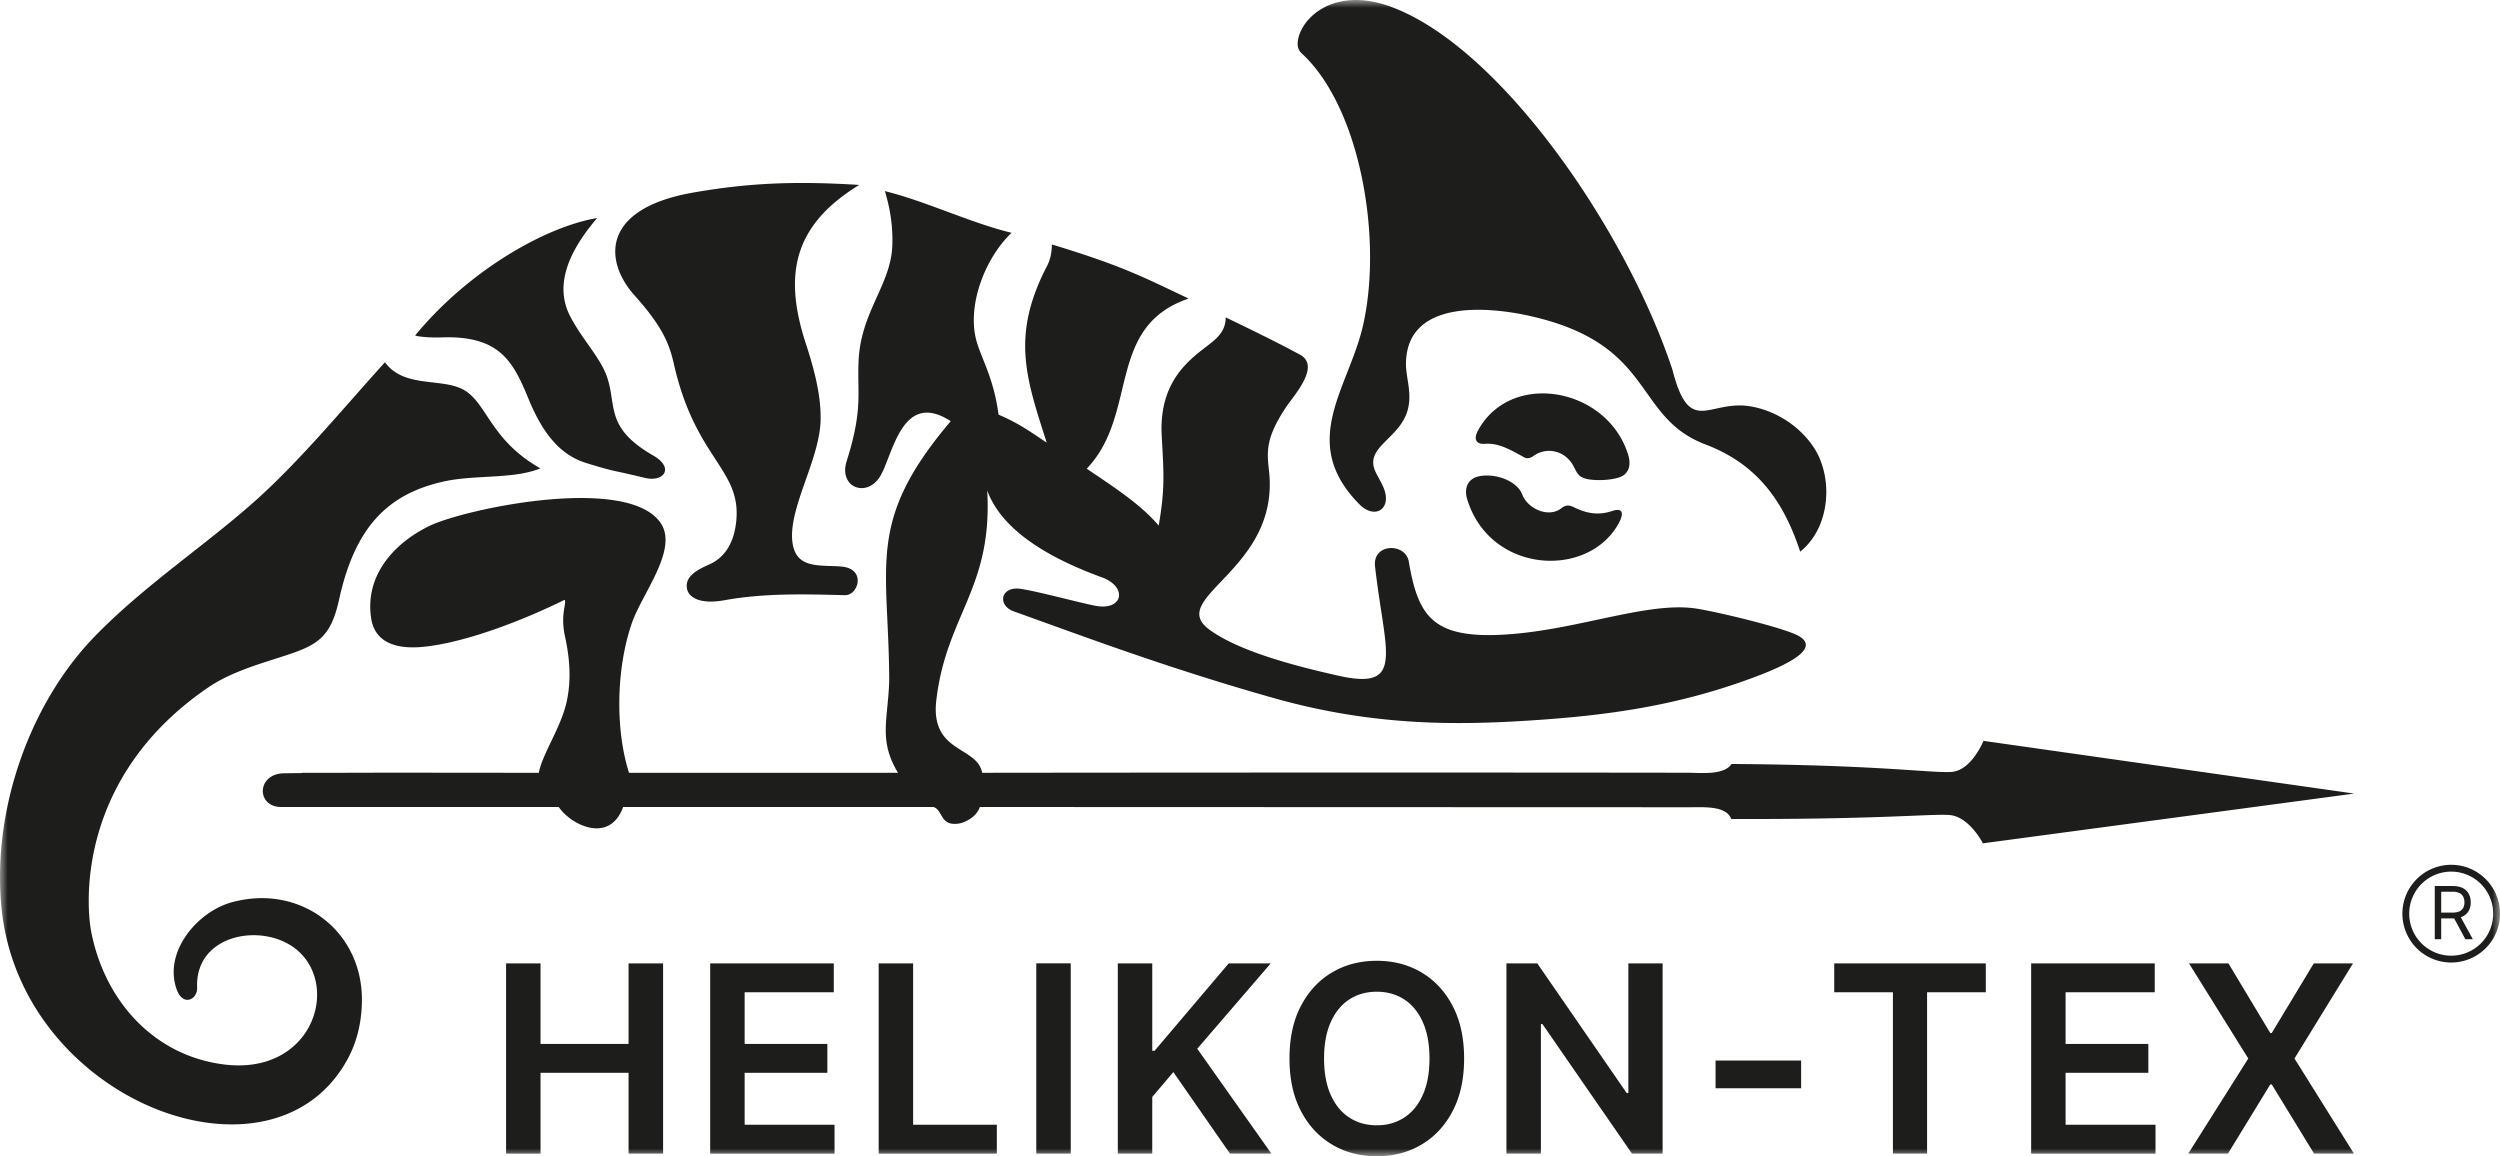 <svg xmlns="http://www.w3.org/2000/svg" xmlns:xlink="http://www.w3.org/1999/xlink" width="160" height="74"><defs><path id="a" d="M0 0h160v74H0z"/></defs><g fill="none" fill-rule="evenodd"><path fill="#FFF" d="M-264-50h1920v1436H-264z"/><g><mask id="b" fill="#fff"><use xlink:href="#a"/></mask><path fill="#1D1D1B" d="M46.37 38.414c2.478-.451 5.029-.394 7.698-.322.87.023 1.384-1.675-.187-1.829-1.362-.132-2.988.222-3.174-1.638-.22-2.18 1.766-5.244 1.812-7.76.022-1.254-.228-2.698-.96-4.921-1.5-4.61-.591-7.629 3.428-10.109-4.303-.27-7.275-.096-10.625.49-5.968 1.045-5.68 4.436-3.747 6.587 1.814 2.017 2.231 3.137 2.515 4.39 1.383 6.11 4.336 6.712 3.988 10.07-.169 1.623-.923 2.382-1.674 2.728-.634.29-1.682.726-1.465 1.622.136.56.9.964 2.392.692Zm110.507 17.37a2.689 2.689 0 0 1 2.687 2.69 2.689 2.689 0 0 1-2.687 2.69 2.689 2.689 0 0 1-2.687-2.69 2.689 2.689 0 0 1 2.687-2.69ZM32.389 73.832V61.656h2.205v5.156h5.634v-5.156h2.21v12.176h-2.21V68.66h-5.634v5.173h-2.205Zm13.063 0V61.656h7.91v1.85h-5.705v3.306h5.295v1.847h-5.295v3.324h5.754v1.85h-7.959Zm10.783 0V61.656h2.205v10.327h5.357v1.85h-7.562Zm10.087 0h2.205V61.655h-2.205v12.177Zm5.218 0V61.656h2.205v5.594h.148l4.746-5.594h2.689l-4.704 5.463 4.746 6.713h-2.65l-3.626-5.22-1.35 1.593v3.627H71.54Zm22.163-6.088c0 1.311-.245 2.436-.736 3.368-.488.935-1.154 1.649-1.995 2.143-.84.496-1.793.745-2.857.745-1.068 0-2.02-.249-2.86-.748-.84-.497-1.507-1.211-1.995-2.146-.49-.931-.733-2.054-.733-3.362 0-1.312.243-2.433.733-3.368.488-.931 1.154-1.646 1.996-2.143.839-.496 1.791-.742 2.859-.742 1.064 0 2.017.246 2.857.742.841.497 1.507 1.212 1.995 2.143.49.935.736 2.056.736 3.368Zm-2.216 0c0-.924-.145-1.702-.432-2.338-.287-.636-.683-1.12-1.19-1.446-.507-.326-1.09-.49-1.75-.49-.663 0-1.246.164-1.753.49-.507.327-.903.81-1.19 1.446-.287.636-.432 1.414-.432 2.338 0 .924.145 1.705.432 2.341.287.636.683 1.116 1.19 1.442.507.33 1.09.492 1.753.492.66 0 1.243-.162 1.75-.492.507-.326.903-.806 1.19-1.442.287-.636.432-1.417.432-2.34Zm14.92-6.088v12.176h-1.96l-5.73-8.292h-.1v8.292h-2.205V61.656h1.974l5.724 8.3h.106v-8.3h2.19Zm3.389 7.991h5.476v-1.772h-5.476v1.772Zm7.595-6.141v-1.85h9.7v1.85h-3.758v10.326h-2.186V63.506h-3.756Zm12.603 10.326V61.656h7.909v1.85h-5.705v3.306h5.296v1.847h-5.296v3.324h5.755v1.85h-7.96Zm12.625-12.176 2.678 4.458h.095l2.69-4.458h2.51l-3.745 6.088 3.807 6.088h-2.553l-2.709-4.428h-.095l-2.708 4.428h-2.542l3.843-6.088-3.795-6.088h2.524Zm14.258-6.309c1.725 0 3.123 1.4 3.123 3.128a3.125 3.125 0 0 1-3.123 3.127 3.125 3.125 0 0 1-3.124-3.127 3.126 3.126 0 0 1 3.124-3.128Zm-.465 3.06h-.175V57.07h.723a.99.99 0 0 1 .443.085.523.523 0 0 1 .244.236.8.8 0 0 1 .076.356.756.756 0 0 1-.076.352.503.503 0 0 1-.242.227c-.111.053-.257.08-.439.08h-.554Zm.657.37.015.027h-.003l.11.204.001.002.59 1.097h.478l-.746-1.363-.022-.04c.048-.016.094-.035.136-.058a.858.858 0 0 0 .377-.365 1.12 1.12 0 0 0 .122-.533c0-.2-.04-.378-.122-.536a.873.873 0 0 0-.379-.37c-.17-.09-.387-.136-.653-.136h-1.148v3.401h.412v-1.329h.742l.09-.001Zm-94.361-7.129c-.056.172-.227.538-.734.829-.309.176-.651.292-1.052.239-.722-.097-.653-.908-1.183-1.068H39.88c-.845 2.35-3.29 1.203-4.121 0H19.328v-.002l-1.327.002c-1.612 0-1.595-2.136.187-2.158.379-.005.758-.01 1.14-.013v-.019h2.731c3.472-.014 7.284 0 12.106 0h.32c.235-1.25 1.46-2.947 1.804-4.648.249-1.23.212-2.53-.135-4.104-.305-1.44.138-2.11-.02-2.317-2.547 1.258-6.253 2.72-8.999 3.004-1.87.193-3.144-.33-3.377-1.801-.433-2.74 1.449-4.834 3.737-5.938 2.26-1.09 12.694-3.303 14.794-.17 1.129 1.685-1.194 4.497-1.847 6.387-1.03 2.978-1.052 6.878-.185 9.587h17.215c-1.275-2.102-.625-3.45-.562-5.931-.031-7.476-1.509-10.146 3.937-16.572-3.188-2.064-3.708 2.296-4.554 3.586-.875 1.334-2.632.628-2.106-1.03 1.068-3.364.66-4.385.765-6.458.157-3.13 2.072-4.838 2.157-7.35.039-1.137-.11-2.255-.476-3.471 2.59.632 5.495 2.04 8.107 2.667-1.728 1.65-2.937 4.788-2.192 7.102.375 1.17 1.065 2.32 1.359 4.537 1.421.597 2.305 1.293 3.083 1.789-1.352-4.195-2.276-6.886.025-11.313.344-.66.283-1.317.314-1.367 4.622 1.405 5.907 2.126 8.742 3.46-5.324 1.816-3.172 7.374-6.52 10.889 1.528 1.045 3.404 2.22 4.607 3.643.408-2.402.324-3.323.192-5.743-.182-3.315 1.578-4.73 2.787-5.66.673-.516 1.305-.973 1.31-1.924 2.565 1.242 3.601 1.767 4.75 2.386 1.336.719-.354 2.568-.864 3.323-1.36 2.016-1.25 2.913-1.115 4.128.704 6.34-6.621 8.08-3.82 10.146 1.97 1.45 5.84 2.41 8.292 2.957 4.285.956 2.924-1.514 2.313-7.007-.168-1.507 1.997-1.52 2.166-.264.582 3.37 1.477 4.826 5.768 4.65 4.749-.195 9.38-2.152 12.575-1.69 1.231.179 5.781 1.25 6.661 1.793 1.342.828-.975 1.89-2.947 2.625-4.848 1.807-9.26 2.42-14.164 2.744-4.838.318-10.158.37-16.495-1.414-7.048-1.984-12.692-4.141-16.676-5.556-1-.355-.9-1.466.193-1.467.65 0 4.018.915 5.019 1.104 1.732.327 2.077-1.133.528-1.779-2.986-1.08-6.433-2.815-7.45-5.602.365 6.306-2.652 7.973-3.269 13.528-.32 3.289 2.624 2.826 2.946 4.541 12.55-.016 32.574-.023 45.14-.003.842.002 2.327.177 2.823-.56 9.425.06 12.74.587 14.048.51 1.3-.064 2.073-1.99 2.073-1.99l23.726 3.374-23.763 3.184s-.87-1.73-2.166-1.814c-1.3-.076-4.519.288-13.943.256-.314-.88-1.833-.744-2.684-.751l-45.404-.016ZM103.194 32.7c-.95.315-1.66.127-2.325-.17-.259-.115-.527-.33-.947 0-.812.634-2.148.04-2.503-.89-.3-.79-1.515-1.321-2.606-1.185-.889.112-1.131.78-.91 1.503 1.443 4.718 7.618 5.098 9.637 1.635.437-.748.32-1.114-.346-.893Zm-8.156-4.296c.934-.076 1.784.476 2.51.864.23.124.419.033.628-.11a1.7 1.7 0 0 1 2.082.114c.85.74.305 1.417 1.978 1.453.644.014 1.393-.093 1.694-.323.308-.234.469-.661.273-1.297-1.335-4.317-7.516-5.423-9.61-1.552-.33.609-.067.893.445.851Zm-8.044 3.863c.861.873 1.775.467 1.702-.475-.045-.573-.42-1.082-.66-1.592-.769-1.624 1.644-2.116 2.087-4.082.237-1.048-.145-1.933-.14-2.842.028-4.117 5.212-3.663 7.917-3.058 8.094 1.808 6.592 6.458 11.243 8.223 3.353 1.272 5.016 3.67 6.07 6.866 1.963-1.578 2.115-4.77.876-6.661-.918-1.4-2.486-2.381-4.082-2.643-2.648-.433-3.87 1.976-4.97-2.337C104.083 14.741 96.035 2.981 88.99.423c-3.525-1.28-5.593.625-5.898 2.034-.11.5.008.767.228.97 3.715 3.422 5.177 11.768 3.925 17.353-.907 4.044-4.19 7.492-.252 11.487ZM14.821 57.75c-2.228.618-4.375 3.216-3.51 5.581.405 1.112 1.339.641 1.305-.135-.137-3.494 4.38-4.22 6.488-2.315 2.65 2.397.8 7.955-4.79 7.242-4.504-.575-7.619-4.105-8.474-8.481-.345-1.765-.912-9.932 7.518-15.668 1.352-.913 3.06-1.426 4.5-1.887 2.34-.749 3.277-1.128 3.844-3.715 1.005-4.587 3.063-6.741 6.67-7.55 2.041-.458 4.457-.135 6.215-.846-3.06-1.725-3.372-3.942-4.706-4.898-1.383-.992-3.954-.133-5.244-1.893-2.571 2.835-5.282 6.132-8.106 8.692-3.217 2.915-7.32 5.585-10.526 8.913C1.893 45.061-.523 51.862.096 58.108 1.33 70.558 17.55 76.66 22.293 67.696c.534-1.01.845-2.207.869-3.59.078-4.528-3.952-7.572-8.341-6.355Zm26.454-27.165c1.212.294 1.908-.641.53-1.433-3.49-2.005-2.07-3.536-3.259-5.71-.577-1.056-1.393-1.934-2.048-3.187-1.166-2.23.222-4.539 1.717-6.3-3.324.56-8.25 3.381-11.639 7.51-.03.037.708.163 1.666.129 3.754-.136 4.602 1.55 5.589 3.949.89 2.164 1.996 3.573 3.708 4.097 1.965.602 1.337.364 3.736.945Z" mask="url(#b)"/></g></g></svg>
